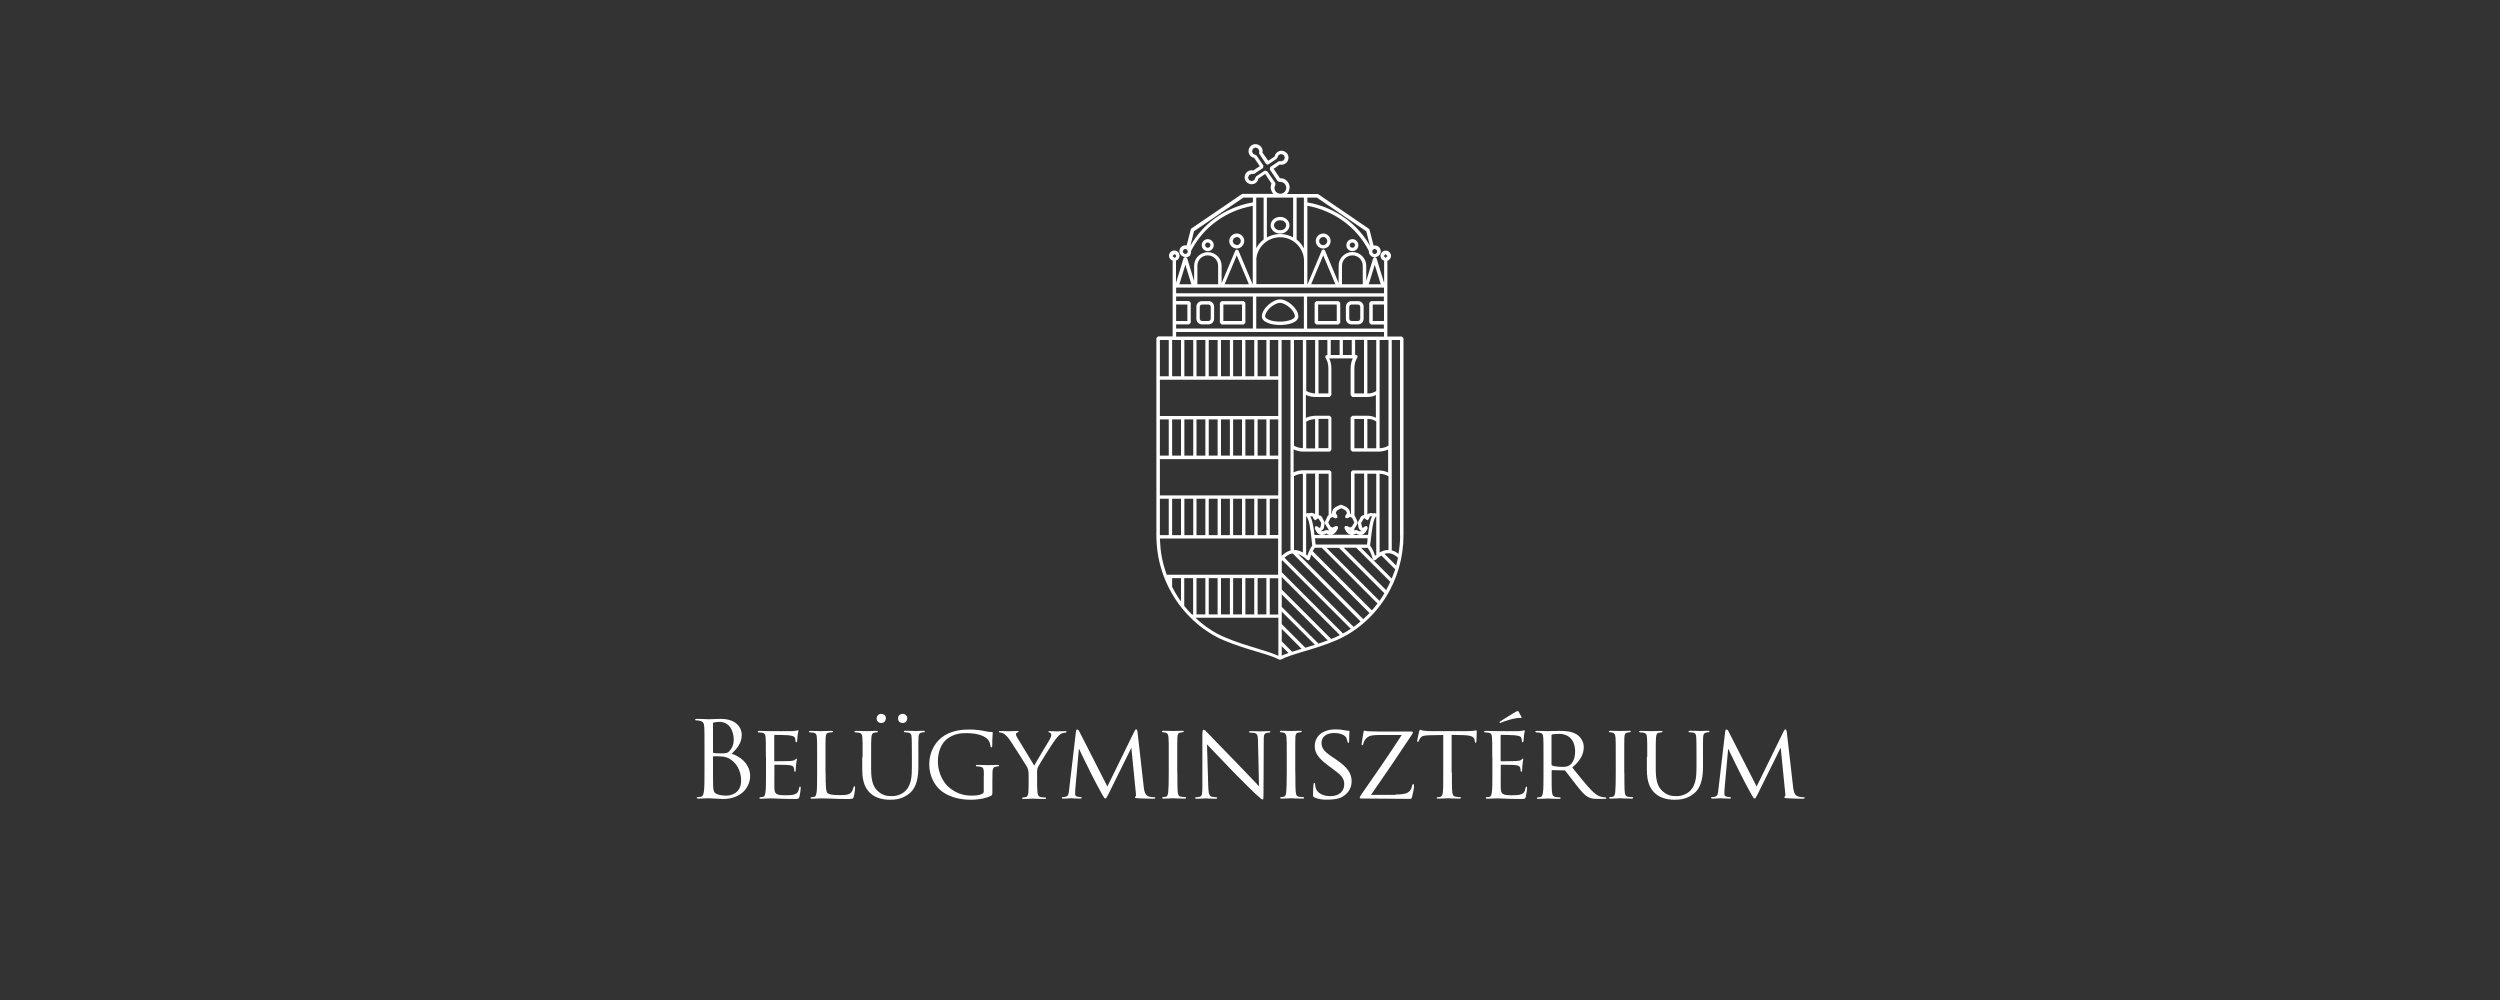 <?xml version="1.0" encoding="utf-8"?>
<!-- Generator: Adobe Illustrator 26.3.1, SVG Export Plug-In . SVG Version: 6.00 Build 0)  -->
<svg version="1.1" id="Réteg_1" xmlns="http://www.w3.org/2000/svg" xmlns:xlink="http://www.w3.org/1999/xlink" x="0px" y="0px"
	 viewBox="0 0 200 80" style="enable-background:new 0 0 200 80;" xml:space="preserve">
<rect x="0" y="0" width="200" height="80" fill="#333333" stroke="none"/>
<style type="text/css">
	.st0{fill:#FFFFFF;}
	.st1{fill-rule:evenodd;clip-rule:evenodd;fill:#FFFFFF;}
	.st2{fill:none;}
	.st3{clip-path:url(#SVGID_00000106117493787586982930000004915495331113843098_);fill:#FFFFFF;}
	.st4{opacity:0.5;fill:#FFFFFF;}
	.st5{opacity:0.7;}
</style>
<g>
	<g>
		<path class="st0" d="M56.36,59.96c0-1.32,0-1.55-0.02-1.82c-0.02-0.29-0.09-0.42-0.37-0.48c-0.07-0.02-0.21-0.03-0.29-0.03
			c-0.03,0-0.07-0.02-0.07-0.05c0-0.05,0.04-0.07,0.14-0.07c0.38,0,0.92,0.03,0.96,0.03c0.2,0,0.54-0.03,0.93-0.03
			c1.4,0,1.7,0.84,1.7,1.27c0,0.69-0.4,1.11-0.8,1.52c0.63,0.19,1.47,0.79,1.47,1.78c0,0.9-0.72,1.84-2.17,1.84
			c-0.09,0-0.37-0.02-0.61-0.03c-0.25-0.02-0.49-0.03-0.52-0.03c-0.02,0-0.16,0-0.34,0.01c-0.17,0-0.37,0.02-0.49,0.02
			c-0.09,0-0.14-0.02-0.14-0.07c0-0.03,0.02-0.05,0.07-0.05c0.08,0,0.18-0.02,0.26-0.03c0.17-0.03,0.21-0.22,0.25-0.46
			c0.04-0.35,0.04-1.02,0.04-1.83V59.96z M57.04,60.15c0,0.06,0.02,0.08,0.06,0.09c0.05,0.01,0.2,0.03,0.52,0.03
			c0.48,0,0.6-0.02,0.77-0.22c0.18-0.2,0.31-0.51,0.31-0.85c0-0.7-0.32-1.45-1.15-1.45c-0.09,0-0.27,0.01-0.41,0.04
			c-0.08,0.02-0.1,0.04-0.1,0.09V60.15z M57.04,61.04c0,0.65,0,1.7,0.01,1.82c0.03,0.41,0.03,0.53,0.29,0.66
			c0.23,0.11,0.6,0.13,0.75,0.13c0.46,0,1.2-0.24,1.2-1.2c0-0.51-0.17-1.24-0.83-1.69c-0.29-0.19-0.5-0.22-0.71-0.24
			c-0.11-0.02-0.54-0.02-0.66-0.02c-0.03,0-0.05,0.02-0.05,0.06V61.04z"/>
		<path class="st0" d="M61.27,60.55c0-1.11,0-1.32-0.02-1.54c-0.02-0.24-0.06-0.36-0.31-0.4c-0.06-0.01-0.19-0.02-0.26-0.02
			c-0.03,0-0.06-0.03-0.06-0.06c0-0.04,0.03-0.06,0.12-0.06c0.34,0,0.83,0.02,0.87,0.02c0.05,0,1.62,0.01,1.79,0
			c0.14-0.01,0.28-0.03,0.34-0.04c0.03-0.01,0.07-0.03,0.1-0.03c0.03,0,0.03,0.03,0.03,0.07c0,0.05-0.04,0.13-0.06,0.34
			c-0.01,0.07-0.03,0.39-0.04,0.47c-0.01,0.03-0.03,0.08-0.07,0.08c-0.04,0-0.06-0.03-0.06-0.09c0-0.05-0.01-0.17-0.04-0.25
			c-0.05-0.12-0.13-0.17-0.54-0.22c-0.13-0.02-1-0.03-1.08-0.03c-0.03,0-0.04,0.03-0.04,0.08v1.95c0,0.05,0,0.08,0.04,0.08
			c0.09,0,1.08,0,1.25-0.02c0.18-0.02,0.29-0.03,0.37-0.1c0.05-0.05,0.09-0.09,0.11-0.09c0.03,0,0.04,0.02,0.04,0.06
			c0,0.04-0.04,0.16-0.06,0.4c-0.02,0.14-0.03,0.41-0.03,0.46c0,0.06-0.02,0.13-0.07,0.13c-0.03,0-0.05-0.03-0.05-0.07
			c0-0.07,0-0.14-0.03-0.24c-0.03-0.1-0.09-0.19-0.38-0.22c-0.2-0.03-1-0.03-1.13-0.03c-0.04,0-0.05,0.03-0.05,0.05v0.6
			c0,0.24-0.01,1.08,0,1.22c0.02,0.48,0.15,0.57,0.89,0.57c0.2,0,0.55,0,0.75-0.08c0.2-0.08,0.3-0.21,0.34-0.5
			c0.02-0.08,0.03-0.11,0.08-0.11c0.04,0,0.05,0.06,0.05,0.11c0,0.05-0.06,0.54-0.1,0.69c-0.05,0.19-0.13,0.19-0.42,0.19
			c-0.56,0-1-0.02-1.3-0.03c-0.32-0.02-0.51-0.02-0.62-0.02c-0.02,0-0.16,0-0.32,0.01c-0.14,0.01-0.32,0.02-0.43,0.02
			c-0.08,0-0.12-0.02-0.12-0.06c0-0.03,0.02-0.06,0.06-0.06c0.07,0,0.16-0.03,0.23-0.03c0.14-0.03,0.16-0.17,0.2-0.38
			c0.04-0.3,0.04-0.86,0.04-1.55V60.55z"/>
		<path class="st0" d="M66.05,61.83c0,1.05,0.02,1.48,0.15,1.61c0.12,0.12,0.41,0.17,1,0.17c0.39,0,0.72-0.01,0.9-0.22
			c0.09-0.11,0.15-0.26,0.18-0.4c0.01-0.05,0.03-0.09,0.08-0.09c0.03,0,0.05,0.03,0.05,0.11c0,0.08-0.05,0.51-0.11,0.72
			c-0.05,0.17-0.08,0.19-0.48,0.19c-0.54,0-0.95-0.01-1.3-0.03c-0.34-0.01-0.6-0.02-0.82-0.02c-0.03,0-0.16,0-0.31,0.01
			c-0.15,0.01-0.32,0.02-0.43,0.02c-0.08,0-0.12-0.02-0.12-0.06c0-0.03,0.02-0.06,0.06-0.06c0.07,0,0.16-0.02,0.23-0.03
			c0.14-0.03,0.16-0.17,0.2-0.38c0.04-0.3,0.04-0.86,0.04-1.55v-1.27c0-1.11,0-1.32-0.02-1.54c-0.02-0.24-0.06-0.36-0.31-0.4
			c-0.06-0.01-0.19-0.02-0.26-0.02c-0.03,0-0.06-0.03-0.06-0.06c0-0.04,0.03-0.06,0.12-0.06c0.34,0,0.81,0.02,0.85,0.02
			c0.03,0,0.6-0.02,0.83-0.02c0.08,0,0.12,0.02,0.12,0.06c0,0.03-0.03,0.05-0.06,0.05c-0.05,0-0.16,0.01-0.25,0.02
			c-0.22,0.04-0.26,0.15-0.28,0.4c-0.01,0.23-0.01,0.43-0.01,1.54V61.83z"/>
		<path class="st0" d="M69.01,60.55c0-1.11,0-1.32-0.02-1.54c-0.02-0.23-0.06-0.36-0.31-0.4c-0.06-0.01-0.19-0.02-0.26-0.02
			c-0.03,0-0.06-0.03-0.06-0.06c0-0.04,0.03-0.06,0.12-0.06c0.34,0,0.79,0.02,0.86,0.02c0.07,0,0.54-0.02,0.76-0.02
			c0.09,0,0.13,0.02,0.13,0.06c0,0.03-0.03,0.06-0.07,0.06c-0.05,0-0.09,0-0.19,0.02c-0.2,0.03-0.24,0.16-0.26,0.4
			c-0.02,0.23-0.02,0.43-0.02,1.54v1c0,1.04,0.23,1.47,0.55,1.75c0.37,0.33,0.69,0.39,1.12,0.39c0.46,0,0.9-0.2,1.16-0.51
			c0.35-0.41,0.43-1,0.43-1.74v-0.9c0-1.11-0.01-1.32-0.02-1.54c-0.01-0.23-0.05-0.36-0.3-0.4c-0.06-0.01-0.19-0.02-0.26-0.02
			c-0.03,0-0.06-0.03-0.06-0.06c0-0.04,0.03-0.06,0.12-0.06c0.33,0,0.77,0.02,0.81,0.02c0.05,0,0.41-0.02,0.63-0.02
			c0.09,0,0.12,0.02,0.12,0.06c0,0.03-0.03,0.06-0.06,0.06c-0.05,0-0.09,0-0.19,0.02c-0.2,0.04-0.25,0.16-0.26,0.4
			c-0.02,0.23-0.01,0.43-0.01,1.54v0.77c0,0.78-0.1,1.65-0.7,2.15c-0.55,0.46-1.12,0.52-1.57,0.52c-0.25,0-1.03-0.02-1.56-0.51
			c-0.37-0.34-0.66-0.84-0.66-1.88V60.55z M70.13,57.47c0-0.15,0.1-0.36,0.37-0.36c0.2,0,0.37,0.13,0.37,0.34
			c0,0.22-0.14,0.39-0.37,0.39C70.23,57.84,70.13,57.64,70.13,57.47z M71.84,57.47c0-0.15,0.1-0.36,0.37-0.36
			c0.2,0,0.37,0.13,0.37,0.34c0,0.22-0.14,0.39-0.37,0.39C71.95,57.84,71.84,57.64,71.84,57.47z"/>
		<path class="st0" d="M78.71,62.06c0-0.58-0.02-0.67-0.32-0.73c-0.06-0.01-0.19-0.02-0.26-0.02c-0.03,0-0.06-0.03-0.06-0.06
			c0-0.05,0.03-0.06,0.12-0.06c0.34,0,0.84,0.02,0.89,0.02c0.03,0,0.5-0.02,0.73-0.02c0.09,0,0.12,0.01,0.12,0.06
			c0,0.03-0.03,0.06-0.06,0.06c-0.05,0-0.1,0-0.19,0.02c-0.2,0.03-0.26,0.14-0.28,0.4c-0.01,0.23-0.01,0.44-0.01,0.74v0.8
			c0,0.33-0.01,0.34-0.1,0.39c-0.48,0.24-1.16,0.32-1.59,0.32c-0.57,0-1.64-0.07-2.47-0.77c-0.46-0.38-0.89-1.15-0.89-2.04
			c0-1.15,0.59-1.96,1.25-2.35c0.67-0.4,1.42-0.46,1.99-0.46c0.48,0,1,0.08,1.15,0.12c0.15,0.03,0.42,0.08,0.6,0.08
			c0.08,0,0.09,0.03,0.09,0.07c0,0.1-0.04,0.3-0.04,1.01c0,0.12-0.03,0.15-0.09,0.15c-0.04,0-0.05-0.04-0.05-0.11
			c-0.01-0.09-0.05-0.3-0.17-0.47c-0.19-0.27-0.76-0.56-1.73-0.56c-0.45,0-1,0.03-1.57,0.46c-0.43,0.33-0.74,0.97-0.74,1.81
			c0,1.01,0.53,1.74,0.79,1.98c0.6,0.55,1.23,0.75,1.92,0.75c0.26,0,0.61-0.03,0.81-0.13c0.09-0.05,0.15-0.08,0.15-0.22V62.06z"/>
		<path class="st0" d="M82.29,62.03c0-0.39-0.05-0.53-0.16-0.73c-0.06-0.11-1.07-1.7-1.33-2.08c-0.18-0.27-0.36-0.43-0.49-0.52
			c-0.11-0.07-0.26-0.1-0.32-0.1c-0.04,0-0.08-0.03-0.08-0.07c0-0.03,0.03-0.05,0.09-0.05c0.14,0,0.71,0.02,0.74,0.02
			c0.05,0,0.36-0.02,0.65-0.02c0.09,0,0.1,0.02,0.1,0.05c0,0.03-0.05,0.05-0.12,0.08c-0.06,0.03-0.09,0.06-0.09,0.12
			c0,0.1,0.05,0.19,0.1,0.28l1.36,2.24c0.15-0.3,1.09-1.84,1.23-2.08c0.09-0.16,0.13-0.28,0.13-0.37c0-0.1-0.03-0.16-0.12-0.19
			c-0.07-0.02-0.11-0.05-0.11-0.08c0-0.03,0.04-0.04,0.12-0.04c0.2,0,0.46,0.02,0.52,0.02c0.05,0,0.59-0.02,0.73-0.02
			c0.05,0,0.09,0.02,0.09,0.04c0,0.03-0.03,0.08-0.09,0.08c-0.09,0-0.23,0.03-0.35,0.09c-0.14,0.08-0.21,0.16-0.37,0.35
			c-0.25,0.29-1.3,1.97-1.46,2.28c-0.13,0.25-0.09,0.48-0.09,0.72v0.62c0,0.12,0,0.42,0.03,0.72c0.02,0.21,0.07,0.35,0.29,0.38
			c0.1,0.02,0.27,0.03,0.34,0.03c0.04,0,0.06,0.03,0.06,0.06c0,0.03-0.04,0.06-0.12,0.06c-0.42,0-0.9-0.03-0.95-0.03
			c-0.03,0-0.51,0.03-0.73,0.03c-0.09,0-0.12-0.02-0.12-0.06c0-0.03,0.02-0.06,0.06-0.06c0.07,0,0.15-0.02,0.22-0.03
			c0.15-0.03,0.2-0.17,0.22-0.38c0.02-0.3,0.02-0.6,0.02-0.72V62.03z"/>
		<path class="st0" d="M91.5,62.97c0.03,0.25,0.08,0.64,0.38,0.74c0.21,0.07,0.41,0.07,0.49,0.07c0.03,0,0.06,0.02,0.06,0.05
			c0,0.04-0.07,0.07-0.15,0.07c-0.17,0-1-0.02-1.28-0.04c-0.18-0.02-0.21-0.04-0.21-0.08c0-0.03,0.02-0.05,0.05-0.06
			c0.04-0.01,0.05-0.12,0.03-0.25l-0.36-3.63H90.5l-1.81,3.66c-0.15,0.31-0.2,0.38-0.26,0.38c-0.07,0-0.11-0.07-0.26-0.33
			c-0.2-0.35-0.69-1.27-0.88-1.66c-0.22-0.46-0.83-1.66-0.95-1.96h-0.03l-0.29,3.24c-0.01,0.11-0.01,0.24-0.01,0.36
			c0,0.11,0.07,0.18,0.18,0.2c0.13,0.03,0.24,0.04,0.29,0.04c0.03,0,0.06,0.03,0.06,0.05c0,0.05-0.05,0.07-0.14,0.07
			c-0.28,0-0.64-0.03-0.7-0.03c-0.07,0-0.43,0.03-0.63,0.03c-0.08,0-0.13-0.02-0.13-0.07c0-0.03,0.03-0.05,0.08-0.05
			c0.06,0,0.11-0.01,0.22-0.03c0.25-0.04,0.26-0.3,0.29-0.57l0.55-4.68c0.01-0.08,0.04-0.13,0.09-0.13c0.05,0,0.11,0.03,0.15,0.11
			l2.27,4.45l2.18-4.45c0.03-0.07,0.07-0.12,0.12-0.12c0.05,0,0.09,0.06,0.11,0.19L91.5,62.97z"/>
		<path class="st0" d="M94.19,61.81c0,0.69,0,1.26,0.03,1.55c0.03,0.21,0.05,0.35,0.27,0.38c0.11,0.02,0.27,0.03,0.34,0.03
			c0.04,0,0.06,0.03,0.06,0.06c0,0.03-0.03,0.06-0.12,0.06c-0.42,0-0.9-0.03-0.94-0.03c-0.04,0-0.51,0.03-0.74,0.03
			c-0.08,0-0.12-0.02-0.12-0.06c0-0.03,0.02-0.06,0.06-0.06c0.07,0,0.16-0.02,0.23-0.03c0.14-0.03,0.17-0.17,0.2-0.38
			c0.03-0.3,0.04-0.86,0.04-1.55v-1.27c0-1.11,0-1.32-0.02-1.54c-0.02-0.24-0.08-0.35-0.24-0.39c-0.09-0.02-0.18-0.03-0.23-0.03
			c-0.03,0-0.06-0.03-0.06-0.06c0-0.04,0.03-0.06,0.12-0.06c0.25,0,0.72,0.02,0.76,0.02c0.03,0,0.52-0.02,0.75-0.02
			c0.09,0,0.12,0.02,0.12,0.06c0,0.03-0.03,0.06-0.06,0.06c-0.05,0-0.1,0-0.19,0.02c-0.2,0.04-0.25,0.14-0.26,0.4
			c-0.01,0.23-0.01,0.43-0.01,1.54V61.81z"/>
		<path class="st0" d="M96.66,62.92c0.02,0.59,0.09,0.77,0.29,0.82c0.14,0.03,0.31,0.04,0.37,0.04c0.03,0,0.06,0.03,0.06,0.06
			c0,0.04-0.05,0.06-0.14,0.06c-0.43,0-0.72-0.03-0.79-0.03c-0.07,0-0.38,0.03-0.72,0.03c-0.08,0-0.12-0.01-0.12-0.06
			c0-0.03,0.03-0.06,0.06-0.06c0.06,0,0.2-0.01,0.31-0.04c0.19-0.05,0.21-0.24,0.21-0.89v-4.11c0-0.29,0.04-0.36,0.1-0.36
			c0.09,0,0.21,0.14,0.29,0.22c0.12,0.12,1.21,1.27,2.37,2.45c0.74,0.76,1.54,1.61,1.77,1.85l-0.08-3.59
			c-0.01-0.46-0.05-0.62-0.28-0.67c-0.14-0.03-0.31-0.03-0.37-0.03c-0.05,0-0.06-0.04-0.06-0.07c0-0.04,0.06-0.05,0.14-0.05
			c0.34,0,0.7,0.02,0.78,0.02c0.09,0,0.33-0.02,0.64-0.02c0.08,0,0.14,0.01,0.14,0.05c0,0.03-0.03,0.07-0.09,0.07
			c-0.03,0-0.09,0-0.18,0.02c-0.25,0.05-0.26,0.19-0.26,0.62l-0.02,4.2c0,0.47-0.01,0.51-0.06,0.51c-0.08,0-0.15-0.06-0.57-0.44
			c-0.08-0.07-1.16-1.12-1.95-1.94c-0.87-0.9-1.71-1.78-1.94-2.03L96.66,62.92z"/>
		<path class="st0" d="M103.63,61.81c0,0.69,0,1.26,0.03,1.55c0.03,0.21,0.05,0.35,0.27,0.38c0.11,0.02,0.27,0.03,0.34,0.03
			c0.04,0,0.06,0.03,0.06,0.06c0,0.03-0.03,0.06-0.12,0.06c-0.42,0-0.9-0.03-0.94-0.03c-0.04,0-0.51,0.03-0.74,0.03
			c-0.08,0-0.12-0.02-0.12-0.06c0-0.03,0.02-0.06,0.06-0.06c0.07,0,0.16-0.02,0.23-0.03c0.14-0.03,0.17-0.17,0.2-0.38
			c0.03-0.3,0.04-0.86,0.04-1.55v-1.27c0-1.11,0-1.32-0.02-1.54c-0.02-0.24-0.08-0.35-0.24-0.39c-0.09-0.02-0.18-0.03-0.23-0.03
			c-0.03,0-0.06-0.03-0.06-0.06c0-0.04,0.03-0.06,0.12-0.06c0.25,0,0.72,0.02,0.76,0.02c0.03,0,0.52-0.02,0.75-0.02
			c0.09,0,0.12,0.02,0.12,0.06c0,0.03-0.03,0.06-0.06,0.06c-0.05,0-0.1,0-0.19,0.02c-0.2,0.04-0.25,0.14-0.26,0.4
			c-0.01,0.23-0.01,0.43-0.01,1.54V61.81z"/>
		<path class="st0" d="M105.15,63.79c-0.1-0.05-0.11-0.08-0.11-0.27c0-0.35,0.03-0.64,0.04-0.76c0-0.08,0.02-0.12,0.06-0.12
			c0.04,0,0.07,0.03,0.07,0.08c0,0.06,0,0.16,0.03,0.26c0.12,0.52,0.68,0.71,1.18,0.71c0.74,0,1.12-0.41,1.12-0.95
			c0-0.51-0.28-0.76-0.95-1.25l-0.34-0.25c-0.81-0.6-1.07-1.04-1.07-1.54c0-0.84,0.67-1.35,1.66-1.35c0.3,0,0.6,0.04,0.78,0.08
			c0.14,0.03,0.2,0.03,0.26,0.03c0.06,0,0.08,0.01,0.08,0.05c0,0.03-0.03,0.27-0.03,0.76c0,0.11-0.01,0.16-0.06,0.16
			c-0.05,0-0.06-0.03-0.07-0.09c-0.01-0.08-0.07-0.28-0.11-0.35c-0.05-0.08-0.3-0.35-0.97-0.35c-0.54,0-1,0.27-1,0.78
			c0,0.46,0.23,0.72,0.97,1.21l0.21,0.14c0.91,0.62,1.23,1.11,1.23,1.73c0,0.42-0.16,0.88-0.7,1.22c-0.32,0.2-0.78,0.25-1.19,0.25
			C105.89,63.99,105.46,63.94,105.15,63.79z"/>
		<path class="st0" d="M111.65,63.56c0.79,0,1-0.13,1.17-0.33c0.08-0.09,0.13-0.29,0.15-0.39c0.02-0.07,0.04-0.11,0.09-0.11
			c0.04,0,0.06,0.03,0.06,0.16c0,0.23-0.1,0.65-0.15,0.83c-0.04,0.18-0.05,0.19-0.22,0.19c-1.25,0-2.52-0.03-3.83-0.03
			c-0.09,0-0.14-0.01-0.14-0.06c0-0.03,0.01-0.08,0.1-0.22c1.12-1.61,2.23-3.21,3.26-4.8h-1.58c-0.38,0-0.83-0.01-1.06,0.12
			c-0.26,0.13-0.4,0.4-0.43,0.57c-0.02,0.11-0.06,0.13-0.1,0.13c-0.03,0-0.04-0.03-0.04-0.09c0-0.08,0.11-0.73,0.15-0.95
			c0.01-0.1,0.03-0.13,0.07-0.13c0.07,0,0.12,0.04,0.32,0.05c0.72,0.03,1.07,0.02,1.31,0.02h2.1c0.11,0,0.15,0.02,0.15,0.06
			c0,0.03-0.01,0.08-0.04,0.13c-1.09,1.65-2.18,3.26-3.31,4.88H111.65z"/>
		<path class="st0" d="M116.15,61.81c0,0.69,0,1.26,0.03,1.55c0.03,0.21,0.06,0.35,0.29,0.38c0.1,0.02,0.27,0.03,0.34,0.03
			c0.05,0,0.06,0.03,0.06,0.06c0,0.03-0.03,0.06-0.12,0.06c-0.41,0-0.89-0.03-0.93-0.03c-0.03,0-0.55,0.03-0.77,0.03
			c-0.09,0-0.12-0.02-0.12-0.06c0-0.03,0.02-0.05,0.06-0.05c0.07,0,0.15-0.02,0.22-0.03c0.15-0.03,0.2-0.18,0.22-0.39
			c0.03-0.3,0.03-0.86,0.03-1.55V58.8l-1.08,0.02c-0.47,0.01-0.65,0.06-0.76,0.23c-0.09,0.13-0.09,0.18-0.12,0.23
			c-0.02,0.06-0.04,0.07-0.08,0.07c-0.02,0-0.05-0.02-0.05-0.06c0-0.08,0.15-0.72,0.16-0.78c0.02-0.04,0.05-0.13,0.08-0.13
			c0.05,0,0.13,0.06,0.33,0.08c0.21,0.03,0.5,0.03,0.59,0.03h2.83c0.25,0,0.42-0.02,0.54-0.03c0.11-0.02,0.18-0.03,0.21-0.03
			c0.03,0,0.03,0.04,0.03,0.08c0,0.22-0.03,0.73-0.03,0.82c0,0.06-0.03,0.09-0.07,0.09c-0.03,0-0.05-0.03-0.06-0.13l-0.01-0.08
			c-0.03-0.22-0.19-0.38-0.9-0.4l-0.94-0.02V61.81z"/>
		<path class="st0" d="M119.38,60.55c0-1.11,0-1.32-0.02-1.54c-0.02-0.24-0.06-0.36-0.31-0.4c-0.06-0.01-0.19-0.02-0.26-0.02
			c-0.03,0-0.06-0.03-0.06-0.06c0-0.04,0.03-0.06,0.12-0.06c0.34,0,0.83,0.02,0.87,0.02c0.05,0,1.62,0.01,1.79,0
			c0.14-0.01,0.28-0.03,0.34-0.04c0.03-0.01,0.07-0.03,0.1-0.03c0.03,0,0.03,0.03,0.03,0.07c0,0.05-0.04,0.13-0.06,0.34
			c-0.01,0.07-0.03,0.39-0.04,0.47c-0.01,0.03-0.03,0.08-0.07,0.08c-0.04,0-0.06-0.03-0.06-0.09c0-0.05-0.01-0.17-0.04-0.25
			c-0.05-0.12-0.13-0.17-0.54-0.22c-0.13-0.02-1-0.03-1.08-0.03c-0.03,0-0.04,0.03-0.04,0.08v1.95c0,0.05,0,0.08,0.04,0.08
			c0.09,0,1.08,0,1.25-0.02c0.18-0.02,0.29-0.03,0.37-0.1c0.05-0.05,0.09-0.09,0.11-0.09c0.03,0,0.04,0.02,0.04,0.06
			c0,0.04-0.04,0.16-0.06,0.4c-0.02,0.14-0.03,0.41-0.03,0.46c0,0.06-0.02,0.13-0.07,0.13c-0.03,0-0.05-0.03-0.05-0.07
			c0-0.07,0-0.14-0.03-0.24c-0.03-0.1-0.09-0.19-0.38-0.22c-0.2-0.03-1-0.03-1.13-0.03c-0.04,0-0.05,0.03-0.05,0.05v0.6
			c0,0.24-0.01,1.08,0,1.22c0.02,0.48,0.15,0.57,0.89,0.57c0.2,0,0.55,0,0.75-0.08c0.2-0.08,0.3-0.21,0.34-0.5
			c0.02-0.08,0.03-0.11,0.08-0.11c0.04,0,0.05,0.06,0.05,0.11c0,0.05-0.06,0.54-0.1,0.69c-0.05,0.19-0.13,0.19-0.42,0.19
			c-0.56,0-1-0.02-1.3-0.03c-0.32-0.02-0.51-0.02-0.62-0.02c-0.02,0-0.16,0-0.32,0.01c-0.14,0.01-0.31,0.02-0.43,0.02
			c-0.08,0-0.12-0.02-0.12-0.06c0-0.03,0.02-0.06,0.06-0.06c0.07,0,0.16-0.03,0.23-0.03c0.14-0.03,0.16-0.17,0.2-0.38
			c0.04-0.3,0.04-0.86,0.04-1.55V60.55z M121.71,57.34c0.04,0.08,0,0.1-0.03,0.1c-0.03,0-0.11-0.02-0.26,0
			c-0.42,0.04-1.01,0.24-1.29,0.35c-0.06,0.03-0.11,0.04-0.13,0.04s-0.04-0.02-0.04-0.05c0-0.03,0.02-0.04,0.06-0.07
			c0.31-0.21,1.1-0.68,1.16-0.72c0.14-0.08,0.2-0.11,0.24-0.11c0.03,0,0.04,0.02,0.09,0.08C121.55,57.05,121.61,57.17,121.71,57.34z
			"/>
		<path class="st0" d="M123.48,60.55c0-1.11,0-1.32-0.02-1.54c-0.02-0.24-0.06-0.36-0.31-0.4c-0.06-0.01-0.19-0.02-0.26-0.02
			c-0.03,0-0.06-0.03-0.06-0.06c0-0.04,0.03-0.06,0.12-0.06c0.34,0,0.84,0.02,0.89,0.02c0.08,0,0.71-0.02,0.94-0.02
			c0.48,0,1,0.04,1.4,0.31c0.19,0.13,0.52,0.48,0.52,0.98c0,0.53-0.22,1.05-0.92,1.64c0.61,0.76,1.13,1.41,1.57,1.86
			c0.4,0.4,0.65,0.47,0.83,0.5c0.14,0.03,0.22,0.03,0.26,0.03c0.04,0,0.07,0.03,0.07,0.06c0,0.04-0.04,0.06-0.18,0.06h-0.47
			c-0.43,0-0.61-0.04-0.8-0.14c-0.32-0.17-0.6-0.51-1.02-1.05c-0.31-0.39-0.65-0.85-0.81-1.05c-0.03-0.03-0.05-0.04-0.1-0.04
			l-0.95-0.02c-0.03,0-0.05,0.02-0.05,0.06v0.17c0,0.69,0,1.25,0.03,1.54c0.03,0.21,0.07,0.35,0.3,0.38
			c0.1,0.02,0.26,0.03,0.33,0.03c0.05,0,0.06,0.03,0.06,0.06c0,0.03-0.03,0.06-0.12,0.06c-0.41,0-0.89-0.03-0.92-0.03
			c-0.01,0-0.51,0.03-0.74,0.03c-0.08,0-0.12-0.02-0.12-0.06c0-0.03,0.02-0.06,0.06-0.06c0.07,0,0.16-0.02,0.23-0.03
			c0.14-0.03,0.16-0.17,0.2-0.38c0.04-0.3,0.04-0.86,0.04-1.55V60.55z M124.12,61.15c0,0.04,0.02,0.07,0.05,0.09
			c0.11,0.06,0.49,0.11,0.83,0.11c0.18,0,0.38-0.01,0.56-0.13c0.26-0.17,0.45-0.55,0.45-1.1c0-0.89-0.49-1.41-1.29-1.41
			c-0.22,0-0.46,0.03-0.54,0.04c-0.03,0.02-0.06,0.04-0.06,0.08V61.15z"/>
		<path class="st0" d="M129.95,61.81c0,0.69,0,1.26,0.03,1.55c0.03,0.21,0.05,0.35,0.27,0.38c0.11,0.02,0.27,0.03,0.34,0.03
			c0.04,0,0.06,0.03,0.06,0.06c0,0.03-0.03,0.06-0.12,0.06c-0.42,0-0.9-0.03-0.94-0.03c-0.04,0-0.51,0.03-0.74,0.03
			c-0.08,0-0.12-0.02-0.12-0.06c0-0.03,0.02-0.06,0.06-0.06c0.07,0,0.16-0.02,0.23-0.03c0.14-0.03,0.17-0.17,0.2-0.38
			c0.03-0.3,0.04-0.86,0.04-1.55v-1.27c0-1.11,0-1.32-0.02-1.54c-0.02-0.24-0.08-0.35-0.24-0.39c-0.09-0.02-0.18-0.03-0.23-0.03
			c-0.03,0-0.06-0.03-0.06-0.06c0-0.04,0.03-0.06,0.12-0.06c0.25,0,0.72,0.02,0.76,0.02c0.03,0,0.52-0.02,0.75-0.02
			c0.09,0,0.12,0.02,0.12,0.06c0,0.03-0.03,0.06-0.06,0.06c-0.05,0-0.1,0-0.19,0.02c-0.2,0.04-0.25,0.14-0.26,0.4
			c-0.01,0.23-0.01,0.43-0.01,1.54V61.81z"/>
		<path class="st0" d="M131.78,60.55c0-1.11,0-1.32-0.02-1.54c-0.02-0.23-0.06-0.36-0.31-0.4c-0.06-0.01-0.19-0.02-0.26-0.02
			c-0.03,0-0.06-0.03-0.06-0.06c0-0.04,0.03-0.06,0.12-0.06c0.34,0,0.79,0.02,0.86,0.02c0.07,0,0.54-0.02,0.76-0.02
			c0.09,0,0.13,0.02,0.13,0.06c0,0.03-0.03,0.06-0.07,0.06c-0.05,0-0.09,0-0.19,0.02c-0.2,0.03-0.24,0.16-0.26,0.4
			c-0.02,0.23-0.02,0.43-0.02,1.54v1c0,1.04,0.23,1.47,0.55,1.75c0.37,0.33,0.69,0.39,1.12,0.39c0.46,0,0.9-0.2,1.16-0.51
			c0.35-0.41,0.43-1,0.43-1.74v-0.9c0-1.11-0.01-1.32-0.02-1.54c-0.01-0.23-0.05-0.36-0.3-0.4c-0.06-0.01-0.19-0.02-0.26-0.02
			c-0.03,0-0.06-0.03-0.06-0.06c0-0.04,0.03-0.06,0.12-0.06c0.33,0,0.77,0.02,0.81,0.02c0.05,0,0.41-0.02,0.63-0.02
			c0.09,0,0.12,0.02,0.12,0.06c0,0.03-0.03,0.06-0.06,0.06c-0.05,0-0.09,0-0.19,0.02c-0.2,0.04-0.25,0.16-0.26,0.4
			c-0.02,0.23-0.01,0.43-0.01,1.54v0.77c0,0.78-0.1,1.65-0.7,2.15c-0.54,0.46-1.12,0.52-1.57,0.52c-0.25,0-1.03-0.02-1.56-0.51
			c-0.37-0.34-0.66-0.84-0.66-1.88V60.55z"/>
		<path class="st0" d="M143.45,62.97c0.03,0.25,0.08,0.64,0.38,0.74c0.21,0.07,0.41,0.07,0.49,0.07c0.03,0,0.06,0.02,0.06,0.05
			c0,0.04-0.07,0.07-0.15,0.07c-0.17,0-1-0.02-1.28-0.04c-0.18-0.02-0.21-0.04-0.21-0.08c0-0.03,0.02-0.05,0.05-0.06
			c0.04-0.01,0.05-0.12,0.03-0.25l-0.36-3.63h-0.02l-1.81,3.66c-0.15,0.31-0.2,0.38-0.26,0.38c-0.07,0-0.11-0.07-0.26-0.33
			c-0.2-0.35-0.69-1.27-0.88-1.66c-0.22-0.46-0.83-1.66-0.95-1.96h-0.03l-0.29,3.24c-0.01,0.11-0.01,0.24-0.01,0.36
			c0,0.11,0.07,0.18,0.18,0.2c0.13,0.03,0.24,0.04,0.29,0.04c0.03,0,0.06,0.03,0.06,0.05c0,0.05-0.05,0.07-0.14,0.07
			c-0.28,0-0.64-0.03-0.7-0.03c-0.07,0-0.43,0.03-0.63,0.03c-0.08,0-0.13-0.02-0.13-0.07c0-0.03,0.03-0.05,0.08-0.05
			c0.06,0,0.11-0.01,0.22-0.03c0.25-0.04,0.26-0.3,0.29-0.57l0.55-4.68c0.01-0.08,0.04-0.13,0.09-0.13c0.05,0,0.11,0.03,0.15,0.11
			l2.27,4.45l2.18-4.45c0.03-0.07,0.07-0.12,0.12-0.12c0.05,0,0.09,0.06,0.11,0.19L143.45,62.97z"/>
	</g>
	<path class="st0" d="M112.15,26.92h-1.16v-5.98c0-0.03,0-0.05-0.01-0.07c0.17-0.05,0.3-0.21,0.3-0.4c0-0.23-0.19-0.42-0.42-0.42
		c-0.23,0-0.42,0.19-0.42,0.42c0,0.19,0.13,0.34,0.3,0.39c-0.01,0.02-0.01,0.04-0.01,0.07v1.71l-0.61-1.99l-0.12-0.08
		c0.25-0.01,0.46-0.21,0.46-0.47c0-0.16-0.08-0.31-0.21-0.39c-0.11-0.07-0.24-0.09-0.36-0.06l-0.33-1.28l-0.05-0.07l-4.03-2.75
		l-0.08-0.03h-2.46l0.02-0.01c0.14-0.14,0.21-0.33,0.21-0.53c0-0.2-0.09-0.38-0.23-0.52c-0.14-0.14-0.33-0.21-0.53-0.2h-0.01
		l-0.51-0.76l0.5-0.34l0.03,0.01l0.1,0.01c0.15,0,0.29-0.07,0.4-0.17c0.1-0.11,0.16-0.25,0.16-0.4c0-0.15-0.06-0.29-0.17-0.39
		c-0.11-0.1-0.25-0.16-0.4-0.16c-0.14,0-0.28,0.06-0.38,0.16c-0.08,0.08-0.14,0.19-0.16,0.3l-0.51,0.34L101,12.21l0-0.03l0.01-0.1
		c0-0.15-0.07-0.29-0.18-0.39c-0.11-0.1-0.25-0.16-0.4-0.16c-0.15,0-0.29,0.06-0.39,0.17c-0.1,0.11-0.16,0.25-0.16,0.4
		c0,0.14,0.06,0.28,0.16,0.38c0.08,0.08,0.19,0.13,0.3,0.16l0.44,0.65l-0.52,0.35l-0.03-0.01l-0.1-0.01c-0.15,0-0.29,0.06-0.4,0.17
		c-0.1,0.11-0.16,0.25-0.16,0.4c0,0.15,0.06,0.29,0.17,0.39c0.11,0.1,0.25,0.16,0.4,0.16c0.14,0,0.28-0.06,0.38-0.16
		c0.08-0.08,0.13-0.19,0.16-0.3l0.53-0.36l0.51,0.76l-0.04,0.11l-0.03,0.21c0.01,0.19,0.09,0.37,0.22,0.51h-2.46l-0.08,0.03
		l-4.02,2.74l-0.05,0.08l-0.33,1.28c-0.12-0.03-0.25-0.01-0.36,0.06c-0.14,0.09-0.22,0.23-0.22,0.39c0,0.25,0.21,0.46,0.46,0.47
		l-0.12,0.08l-0.61,1.99v-1.71c0-0.03,0-0.05-0.01-0.07c0.06-0.02,0.12-0.05,0.17-0.1c0.08-0.08,0.12-0.18,0.12-0.3
		c0-0.11-0.04-0.21-0.12-0.29c-0.08-0.08-0.18-0.12-0.3-0.12c-0.23,0-0.42,0.19-0.42,0.42c0,0.19,0.13,0.34,0.3,0.4
		c-0.01,0.02-0.01,0.04-0.01,0.07v5.98h-1.16l-0.14,0.13v15.88l0.01,0.03l-0.01-0.02c0.01,0.55,0.06,1.1,0.16,1.64
		c0.1,0.53,0.25,1.05,0.44,1.56l0.01,0.02c0.23,0.61,0.52,1.17,0.87,1.72c0.35,0.55,0.75,1.04,1.21,1.5
		c0.39,0.4,0.83,0.76,1.28,1.07c0.45,0.31,0.93,0.58,1.41,0.78c0.94,0.4,1.89,0.68,2.65,0.91l0.04,0.01
		c0.73,0.22,1.36,0.41,1.76,0.63l0.13,0c0.39-0.22,1.02-0.41,1.75-0.63l0.04-0.01c0.8-0.24,1.72-0.51,2.65-0.91
		c1.56-0.67,2.95-1.87,3.92-3.39c0.95-1.49,1.45-3.22,1.45-5.02V27.06L112.15,26.92z M110.7,20.48l0.15-0.14l0.15,0.14l-0.15,0.15
		L110.7,20.48z M111.08,27.2v8.45c-0.24,0.15-0.5,0.2-0.71,0.21v-2.19l0-0.02v-2.3l0-0.02V27.2H111.08z M104.93,43.22
		c0.01,0.15,0.03,0.3,0.05,0.42c-0.16,0.23-0.29,0.5-0.39,0.81l-0.1-0.08v-3.07C104.75,41.47,104.87,42.61,104.93,43.22 M104.5,41.1
		v-3.21h0.71v3.28l-0.05-0.08l-0.25-0.07l-0.06,0.02l-0.12,0.02l-0.14-0.02L104.5,41.1z M104.83,41.32l0.1-0.02l0.01,0l0.05,0.01
		l0.07,0.11l0.03,0.09l0.11,0.11l0.14-0.07l0.01-0.02l0.01-0.01l0.04-0.04l-0.03,0.01l0.03-0.01h0.01l0.01,0l0.06,0.01l0.01,0.01
		l0.08,0.13l0.13,0.21l-0.02,0.11l0,0.03l-0.06,0.23l-0.09,0.02l-0.12-0.11l-0.17-0.03l-0.06,0.16c0.04,0.11,0.08,0.2,0.13,0.28
		c0.08,0.12,0.17,0.2,0.28,0.24c0.06,0.02,0.11,0.03,0.17,0.03h-0.6C105.1,42.26,105.01,41.66,104.83,41.32 M105.3,41.31
		L105.3,41.31l0.01,0.01L105.3,41.31z M105.4,41.47l0.05-0.02l-0.02,0.01L105.4,41.47z M106.83,41.46l0.16-0.03l-0.01-0.18
		l-0.12-0.2l0.08-0.19l0.23-0.14l0.01,0l0.13-0.06l0.13,0.06l0.24,0.14l0.08,0.19l-0.13,0.2l-0.01,0.18l0.18,0.03l-0.05,0.01h0.03
		l0.02-0.02l0.22-0.1l0.16,0.09l0.05,0.11l0,0.01l0.11,0.23l-0.08,0.15l0,0.01l-0.01,0.01l-0.09,0.16l-0.15,0.08l-0.25-0.12h-0.16
		l-0.05,0.16c0.11,0.26,0.23,0.43,0.4,0.5c0.04,0.02,0.09,0.03,0.13,0.04h-1.56c0.04-0.01,0.09-0.02,0.13-0.04
		c0.16-0.08,0.29-0.24,0.4-0.5L107,42.09l-0.16,0l-0.25,0.12l-0.15-0.08l-0.1-0.17l-0.08-0.16l0.11-0.22l0.01-0.02l0.04-0.1
		l0.16-0.1l0.23,0.1l0,0l0.02,0.01h0.03L106.83,41.46z M108.59,41.7l-0.1-0.21l-0.1-0.21l-0.03-0.04v-3.35h0.77v3.32L109,41.23
		l-0.04,0.03c-0.11,0.07-0.15,0.17-0.18,0.26l-0.11,0.17l-0.05,0.14l0.03,0.17c0.02,0.15,0.04,0.32,0.16,0.41
		c0.04,0.03,0.09,0.05,0.13,0.06l-0.04,0.03l-0.19-0.01l-0.16-0.08l-0.15,0l-0.06,0.03v-0.12l0,0l0.15-0.24l0.11-0.21L108.59,41.7z
		 M108.48,42.69l0.14,0.07c0.07,0.02,0.13,0.03,0.19,0.04h-0.59C108.31,42.78,108.39,42.74,108.48,42.69 M108.08,42.46v0.04l-0.02,0
		l-0.03-0.03L108.08,42.46z M106.54,42.5v-0.03l0.03,0L106.54,42.5z M106.37,42.79h-0.59c0.06,0,0.12-0.01,0.19-0.04l0.14-0.07
		C106.2,42.74,106.29,42.78,106.37,42.79 M106.27,41.22l-0.06,0.06l-0.09,0.2l-0.11,0.22l-0.02,0.17l0.11,0.2l0.15,0.24l0.03,0.03
		v0.11l-0.08-0.04h-0.16l-0.15,0.08l-0.19,0.01l-0.04-0.03c0.04-0.01,0.09-0.03,0.13-0.06c0.12-0.09,0.14-0.25,0.16-0.4l0.03-0.18
		l-0.05-0.14l-0.1-0.17c-0.03-0.09-0.07-0.18-0.18-0.26l-0.03-0.02l0,0l0,0l-0.12-0.02v-3.32h0.79V41.22z M105.38,42.28
		L105.38,42.28L105.38,42.28L105.38,42.28z M109.41,43.06l-0.01,0.09l0,0.04l0,0.02c-0.02,0.14-0.03,0.25-0.04,0.35h-4.11
		c-0.01-0.09-0.03-0.21-0.04-0.37l-0.01-0.09l0-0.04H109.41z M108.83,42.79c0.06,0,0.12-0.01,0.17-0.03
		c0.11-0.04,0.2-0.12,0.28-0.24c0.05-0.07,0.1-0.17,0.14-0.28l-0.07-0.16l-0.17,0.03l-0.12,0.11l-0.09-0.02l-0.05-0.23l-0.03-0.14
		l0.13-0.21l0.08-0.13l0.01-0.01l0.06-0.01h0.01h0l0.01,0h0.01l0.03,0.01l-0.03-0.01l0.05,0.05l0.01,0.03l0.14,0.07l0.11-0.11
		l0.03-0.09l0.07-0.11l0.04-0.01l0.02,0l0.09,0.02c-0.17,0.34-0.26,0.94-0.32,1.47H108.83z M109.29,41.31L109.29,41.31L109.29,41.31
		L109.29,41.31z M109.66,43.22c0.07-0.61,0.18-1.75,0.44-1.91v3.07l-0.1,0.08c-0.09-0.31-0.22-0.59-0.39-0.81
		C109.63,43.53,109.64,43.4,109.66,43.22 M110.01,41.05l-0.14,0.02l-0.12-0.02l-0.05-0.02l-0.26,0.07l-0.05,0.08v-3.28h0.71v3.21
		L110.01,41.05z M108.22,37.62l-0.14,0.13v3.35l-0.06-0.01l-0.02,0v-0.01c0.02-0.15-0.04-0.28-0.15-0.4
		c-0.09-0.1-0.22-0.16-0.33-0.21l-0.01,0l-0.16-0.08l-0.14,0l-0.16,0.08l-0.01,0c-0.11,0.05-0.23,0.1-0.33,0.21
		c-0.11,0.12-0.16,0.26-0.15,0.4l0,0.01l-0.02,0l-0.03,0v-3.34l-0.13-0.13h-2.12c-0.29,0-0.54,0.06-0.77,0.17v-1.84
		c0.23,0.11,0.48,0.18,0.77,0.18h2.12l0.13-0.13v-2.61l-0.13-0.13h-1.11c-0.3,0-0.57,0.06-0.8,0.17v-1.84
		c0.23,0.11,0.51,0.17,0.8,0.17h1.11l0.13-0.14v-2.15c0-0.29-0.06-0.57-0.17-0.8h1.88c-0.11,0.23-0.17,0.5-0.17,0.8v2.15l0.14,0.14
		h1.18c0.27,0,0.49-0.05,0.7-0.16v1.82c-0.21-0.11-0.43-0.16-0.7-0.16h-1.18l-0.14,0.13v2.61l0.14,0.13h2.06
		c0.3,0,0.57-0.06,0.8-0.17v1.84c-0.23-0.11-0.5-0.17-0.8-0.17H108.22z M104.23,37.9v6.3c-0.24-0.14-0.48-0.2-0.71-0.2v-5.9
		C103.71,37.97,103.95,37.91,104.23,37.9 M103.52,35.65V27.2h0.71v8.65C103.95,35.84,103.71,35.77,103.52,35.65 M104.5,35.86v-2.13
		c0.24-0.15,0.5-0.19,0.71-0.2v2.34H104.5z M105.48,33.51h0.79v2.34h-0.79V33.51z M104.5,31.27V27.2h0.71v4.28
		C104.94,31.46,104.69,31.39,104.5,31.27 M106.03,28.6c0.15,0.22,0.24,0.52,0.24,0.86v2.01h-0.79V27.2h0.71v1.2h-0.04l-0.12,0.07
		L106.03,28.6z M106.46,27.2h0.71v1.2h-0.71V27.2z M107.43,27.2h0.71v1.2h-0.71V27.2z M108.48,28.39h-0.07v-1.2h0.71v4.28h-0.77
		v-2.01c0-0.33,0.09-0.64,0.24-0.86l0.01-0.14L108.48,28.39z M109.39,31.48V27.2h0.71v4.08C109.88,31.42,109.68,31.48,109.39,31.48
		L109.39,31.48z M110.1,33.72v2.14h-0.71v-2.34h0.01C109.68,33.51,109.88,33.57,110.1,33.72 M109.12,35.86h-0.77v-2.34h0.77V35.86z
		 M110.37,37.9c0.21,0.01,0.47,0.06,0.71,0.2V44l-0.09,0c-0.2,0.01-0.41,0.08-0.62,0.2V37.9z M109.68,24.09l-0.14,0.14v1.59
		l0.14,0.14h1.03v0.33h-6.14v-2.56h6.14v0.36H109.68z M110.72,25.68h-0.9v-1.32h0.9V25.68z M110.46,22.74h-0.96l0.48-1.56
		L110.46,22.74z M109.97,19.92c0.11,0,0.2,0.09,0.2,0.2c0,0.11-0.09,0.2-0.2,0.2c-0.11,0-0.19-0.09-0.19-0.2
		C109.78,20.01,109.87,19.92,109.97,19.92 M104.58,15.81h0.77l3.95,2.69l0.3,1.17c-0.49-0.86-1.17-1.63-1.99-2.22
		c-0.89-0.64-1.93-1.07-3.02-1.26V15.81z M107.44,17.67c0.88,0.63,1.59,1.46,2.07,2.41l0,0.04c0,0.25,0.21,0.46,0.46,0.47
		l-0.12,0.08l-0.55,1.81v-1.22c0-0.29-0.12-0.57-0.33-0.78c-0.21-0.21-0.48-0.32-0.78-0.32c-0.61,0-1.1,0.5-1.1,1.1v1.38l-1.1-2.62
		l-0.12-0.08l-0.12,0.08l-1.14,2.71h-0.02l0-6.27C105.61,16.65,106.6,17.06,107.44,17.67 M109.02,21.26v1.48h-1.66v-1.48
		c0-0.46,0.37-0.83,0.83-0.83c0.22,0,0.43,0.09,0.59,0.24C108.93,20.83,109.02,21.04,109.02,21.26 M106.83,22.74h-1.94l0.97-2.31
		L106.83,22.74z M103.72,15.81h0.59v4.05c-0.1-0.18-0.22-0.36-0.36-0.51l-0.22-0.19V15.81z M102.34,14.27L102.34,14.27L102.34,14.27
		L102.34,14.27z M101.37,13.69l-0.19-0.04l-0.69,0.46l-0.06,0.11l-0.09,0.19l-0.2,0.08l-0.21-0.08l-0.09-0.2L99.93,14l0.2-0.09
		l0.05,0l0.05,0.01l0.12-0.02l0.69-0.46l0.04-0.18l-0.55-0.81l-0.1-0.06l-0.19-0.09l-0.08-0.2l0.08-0.21l0.2-0.09l0.21,0.08
		l0.09,0.2l0,0.05l-0.01,0.05l0.01,0.12l0.54,0.81l0.09,0.06l0.1-0.02l0.67-0.45l0.06-0.11l0.09-0.19l0.2-0.08l0.21,0.08l0.09,0.2
		l-0.08,0.21l-0.2,0.09l-0.05,0l-0.05-0.01l-0.12,0.02l-0.67,0.45l-0.04,0.19l0.63,0.94l0.14,0.06l0.03,0l0.03,0
		c0.13,0,0.25,0.04,0.34,0.13c0.09,0.09,0.14,0.2,0.15,0.33c0,0.12-0.04,0.24-0.13,0.34c-0.09,0.09-0.21,0.14-0.33,0.15
		c-0.12,0-0.24-0.05-0.34-0.13c-0.09-0.09-0.14-0.2-0.14-0.33l0.02-0.13l0.05-0.12l0-0.15L101.37,13.69z M101.36,15.81h2.09v3.18
		c-0.32-0.18-0.68-0.27-1.05-0.27c-0.37,0-0.72,0.1-1.05,0.27V15.81z M100.5,15.81h0.59v3.35l-0.22,0.19
		c-0.15,0.15-0.26,0.32-0.37,0.5V15.81z M100.5,20.8c0.02-0.47,0.22-0.92,0.56-1.26c0.36-0.36,0.84-0.56,1.35-0.56
		s0.98,0.2,1.35,0.56c0.34,0.34,0.54,0.79,0.56,1.26v1.93h-3.81V20.8z M95.52,18.5l3.95-2.69h0.76v0.38
		c-1.09,0.19-2.13,0.62-3.02,1.26c-0.81,0.59-1.49,1.35-1.98,2.21L95.52,18.5z M95.28,20.09c0.48-0.95,1.19-1.79,2.08-2.42
		c0.84-0.61,1.83-1.02,2.86-1.2l0,6.27h-0.01l-1.14-2.71l-0.12-0.08l-0.12,0.08l-1.1,2.62v-1.38c0-0.61-0.5-1.1-1.1-1.1
		c-0.29,0-0.57,0.12-0.78,0.32c-0.21,0.21-0.32,0.48-0.32,0.78v1.22l-0.55-1.82l-0.12-0.08c0.13,0,0.26-0.06,0.35-0.16
		C95.26,20.33,95.29,20.21,95.28,20.09 M99.91,22.74h-1.94l0.97-2.31L99.91,22.74z M97.45,21.26v1.48h-1.66v-1.48
		c0-0.22,0.09-0.43,0.24-0.59c0.16-0.16,0.37-0.24,0.59-0.24C97.07,20.43,97.45,20.8,97.45,21.26 M94.63,20.12
		c0-0.11,0.09-0.2,0.19-0.2c0.11,0,0.2,0.09,0.2,0.2c0,0.11-0.09,0.2-0.2,0.2C94.72,20.31,94.63,20.22,94.63,20.12 M94.83,21.18
		l0.48,1.56h-0.96L94.83,21.18z M94.09,23.01h16.63v0.45H94.09V23.01z M104.31,26.29h-3.81v-2.56h3.81V26.29z M94.09,24.36h0.9v1.32
		h-0.9V24.36z M94.09,25.95h1.04l0.13-0.14v-1.59l-0.13-0.14h-1.04v-0.36h6.14v2.56h-6.14V25.95z M93.8,20.48l0.15-0.14l0.1,0.04
		l0,0l0.04,0.1l-0.04,0.1l0,0l-0.1,0.04L93.8,20.48z M93.77,27.2h0.71v2.9h-0.71V27.2z M92.79,27.2h0.71v2.9h-0.71V27.2z
		 M92.79,33.55h0.71v2.9h-0.71V33.55z M92.79,39.9h0.71v2.91h-0.71V39.9z M94.47,48.1c-0.09-0.12-0.18-0.24-0.25-0.36
		c-0.16-0.24-0.31-0.51-0.45-0.79v-0.7h0.71V48.1z M95.45,49.16h-0.1c-0.22-0.22-0.42-0.45-0.61-0.69v-2.22h0.71V49.16z
		 M102.26,52.46c-0.41-0.19-0.96-0.36-1.59-0.55l-0.05-0.02h0c-0.8-0.24-1.7-0.51-2.62-0.9c-0.47-0.2-0.93-0.45-1.37-0.76
		c-0.35-0.24-0.68-0.51-0.99-0.81h6.63V52.46z M95.72,46.25h0.71v2.9h-0.71V46.25z M96.7,46.25h0.71v2.9H96.7V46.25z M97.68,46.25
		h0.71v2.9h-0.71V46.25z M98.65,46.25h0.71v2.9h-0.71V46.25z M99.63,46.25h0.71v2.9h-0.71V46.25z M100.61,46.25h0.7v2.9h-0.7V46.25z
		 M102.26,49.16h-0.68v-2.9h0.68V49.16z M102.26,45.98h-8.92c-0.17-0.47-0.31-0.95-0.4-1.44c-0.09-0.48-0.13-0.97-0.15-1.46h9.46
		V45.98z M93.77,39.9h0.71v2.91h-0.71V39.9z M94.75,39.9h0.71v2.91h-0.71V39.9z M95.72,39.9h0.71v2.91h-0.71V39.9z M96.7,39.9h0.71
		v2.91H96.7V39.9z M97.68,39.9h0.71v2.91h-0.71V39.9z M98.65,39.9h0.71v2.91h-0.71V39.9z M99.63,39.9h0.71v2.91h-0.71V39.9z
		 M100.61,39.9h0.7v2.91h-0.7V39.9z M102.26,42.8h-0.68V39.9h0.68V42.8z M102.26,39.63h-9.47v-2.9h9.47V39.63z M93.77,33.55h0.71
		v2.9h-0.71V33.55z M94.75,33.55h0.71v2.9h-0.71V33.55z M95.72,33.55h0.71v2.9h-0.71V33.55z M96.7,33.55h0.71v2.9H96.7V33.55z
		 M97.68,33.55h0.71v2.9h-0.71V33.55z M98.65,33.55h0.71v2.9h-0.71V33.55z M99.63,33.55h0.71v2.9h-0.71V33.55z M100.61,33.55h0.7
		v2.9h-0.7V33.55z M102.26,36.45h-0.68v-2.9h0.68V36.45z M102.26,33.28h-9.47v-2.9h9.47V33.28z M94.75,27.2h0.71v2.9h-0.71V27.2z
		 M95.72,27.2h0.71v2.9h-0.71V27.2z M96.7,27.2h0.71v2.9H96.7V27.2z M97.68,27.2h0.71v2.9h-0.71V27.2z M98.65,27.2h0.71v2.9h-0.71
		V27.2z M99.63,27.2h0.71v2.9h-0.71V27.2z M100.61,27.2h0.7v2.9h-0.7V27.2z M102.26,30.1h-0.68v-2.9h0.68V30.1z M94.09,26.56h16.63
		v0.37H94.09V26.56z M103.24,27.2v16.84c-0.24,0.06-0.48,0.2-0.71,0.43V27.2H103.24z M102.54,52.45V51.7l0.54,0.54
		C102.86,52.32,102.69,52.38,102.54,52.45 M104.11,51.91c-0.24,0.07-0.5,0.15-0.74,0.23l-0.83-0.83v-1l1.59,1.6L104.11,51.91z
		 M104.43,51.82l-1.89-1.89v-1l2.65,2.65C104.92,51.67,104.67,51.74,104.43,51.82 M105.48,51.49l-2.94-2.94v-1l3.68,3.68
		C106,51.31,105.77,51.39,105.48,51.49 M106.81,50.99c-0.1,0.04-0.21,0.09-0.31,0.13l-3.96-3.96v-1l4.65,4.65
		C107.06,50.87,106.93,50.94,106.81,50.99 M107.44,50.68l-4.9-4.9v-0.91l0.04-0.05l5.48,5.48
		C107.86,50.44,107.65,50.57,107.44,50.68 M108.29,50.15l-5.53-5.53c0.21-0.2,0.43-0.32,0.65-0.35l5.43,5.44
		C108.67,49.87,108.48,50.02,108.29,50.15 M109.06,49.53l-5.21-5.21c0.28,0.1,0.54,0.3,0.72,0.48l0.13,0.03l0.09-0.1
		c0.03-0.13,0.07-0.24,0.11-0.35l4.66,4.66C109.41,49.2,109.24,49.37,109.06,49.53 M109.75,48.83l-4.73-4.73
		c0.05-0.1,0.11-0.2,0.17-0.28h0.55l4.46,4.46C110.05,48.48,109.9,48.66,109.75,48.83 M110.6,47.71c-0.08,0.13-0.16,0.24-0.24,0.36
		l-4.24-4.24h1l3.63,3.63C110.7,47.54,110.65,47.63,110.6,47.71 M110.89,47.21l-3.39-3.39h1l2.72,2.72
		C111.12,46.77,111.01,47,110.89,47.21 M111.34,46.28l-2.45-2.45h0.53c0.18,0.25,0.31,0.55,0.4,0.9l0.09,0.1l0.13-0.03
		c0.11-0.11,0.28-0.25,0.47-0.36l1.11,1.11C111.53,45.79,111.43,46.04,111.34,46.28 M111.69,45.24l-0.93-0.93
		c0.08-0.03,0.17-0.05,0.25-0.05c0.35-0.02,0.64,0.18,0.83,0.36C111.8,44.83,111.74,45.03,111.69,45.24 M112.01,42.84
		c0,0.5-0.05,0.99-0.13,1.47c-0.17-0.14-0.35-0.23-0.54-0.28V27.2h0.66V42.84z M108.65,24.09h-0.54c-0.12,0-0.23,0.05-0.31,0.13
		c-0.08,0.08-0.13,0.19-0.13,0.31v0.98c0,0.12,0.05,0.23,0.13,0.31c0.08,0.08,0.19,0.13,0.31,0.13h0.54c0.11,0,0.23-0.05,0.31-0.13
		l0.03-0.02v-0.02c0.07-0.08,0.1-0.17,0.1-0.27v-0.98c0-0.12-0.04-0.23-0.13-0.31C108.88,24.13,108.77,24.09,108.65,24.09
		 M108.82,25.51l-0.05,0.12l-0.12,0.05h-0.54l-0.12-0.05l-0.05-0.12v-0.98l0.05-0.12l0.12-0.05h0.54l0.12,0.05l0.05,0.12V25.51z
		 M105.31,24.09l-0.14,0.14v1.59l0.14,0.14h1.77l0.14-0.14v-1.59l-0.14-0.14H105.31z M106.94,25.68h-1.49v-1.32h1.49V25.68z
		 M101.41,25.83c0.26,0.11,0.62,0.17,1,0.17c0.38,0,0.73-0.06,1-0.17c0.3-0.12,0.46-0.31,0.46-0.52c0-0.63-0.88-1.36-1.46-1.36
		c-0.58,0-1.46,0.73-1.46,1.36C100.94,25.52,101.11,25.71,101.41,25.83 M102.4,24.23c0.44,0,1.19,0.61,1.19,1.08
		c0,0.09-0.11,0.19-0.3,0.27c-0.23,0.09-0.55,0.15-0.89,0.15s-0.66-0.05-0.89-0.15c-0.19-0.08-0.3-0.18-0.3-0.27
		C101.21,24.84,101.96,24.23,102.4,24.23 M97.73,24.09l-0.14,0.14v1.59l0.14,0.14h1.77l0.13-0.14v-1.59l-0.13-0.14H97.73z
		 M99.36,25.68h-1.49v-1.32h1.49V25.68z M96.69,24.09h-0.54c-0.12,0-0.23,0.05-0.31,0.13c-0.08,0.08-0.13,0.19-0.13,0.31v0.98
		c0,0.12,0.05,0.23,0.13,0.31c0.08,0.08,0.19,0.13,0.31,0.13h0.54c0.11,0,0.23-0.05,0.31-0.13l0.03-0.02v-0.02
		c0.06-0.08,0.1-0.17,0.1-0.27v-0.98c0-0.12-0.05-0.23-0.13-0.31C96.92,24.13,96.81,24.09,96.69,24.09 M96.86,25.51l-0.05,0.12
		l-0.12,0.05h-0.54l-0.12-0.05l-0.05-0.12v-0.98l0.05-0.12l0.12-0.05h0.54l0.12,0.05l0.05,0.12V25.51z M102.93,18.5
		c0.15-0.13,0.23-0.3,0.23-0.48c0-0.18-0.08-0.35-0.23-0.48c-0.14-0.13-0.33-0.19-0.52-0.19c-0.2,0-0.38,0.07-0.53,0.19
		c-0.15,0.13-0.23,0.3-0.23,0.48c0,0.18,0.08,0.35,0.23,0.48c0.14,0.12,0.33,0.19,0.53,0.19C102.6,18.69,102.78,18.63,102.93,18.5
		 M101.92,18.02c0-0.1,0.05-0.2,0.14-0.28c0.09-0.08,0.21-0.12,0.35-0.12c0.13,0,0.26,0.04,0.35,0.12c0.09,0.08,0.13,0.17,0.13,0.28
		c0,0.1-0.05,0.2-0.13,0.28c-0.09,0.08-0.21,0.12-0.35,0.12c-0.13,0-0.25-0.04-0.35-0.12C101.97,18.22,101.92,18.12,101.92,18.02
		 M105.86,19.88c0.33,0,0.59-0.27,0.59-0.6c0-0.33-0.27-0.6-0.59-0.6c-0.33,0-0.6,0.27-0.6,0.6
		C105.26,19.61,105.53,19.88,105.86,19.88 M105.86,18.96c0.18,0,0.32,0.15,0.32,0.32c0,0.18-0.15,0.33-0.32,0.33
		c-0.18,0-0.33-0.15-0.33-0.33C105.54,19.11,105.68,18.96,105.86,18.96 M108.19,20.09c0.27,0,0.48-0.21,0.48-0.48
		c0-0.26-0.21-0.48-0.48-0.48s-0.48,0.22-0.48,0.48C107.7,19.87,107.92,20.09,108.19,20.09 M108.19,19.4c0.12,0,0.21,0.09,0.21,0.21
		c0,0.12-0.1,0.21-0.21,0.21c-0.12,0-0.21-0.1-0.21-0.21C107.98,19.49,108.07,19.4,108.19,19.4 M98.94,19.88
		c0.33,0,0.6-0.27,0.6-0.6c0-0.33-0.27-0.6-0.6-0.6c-0.16,0-0.31,0.06-0.42,0.18c-0.11,0.11-0.18,0.26-0.18,0.42
		c0,0.16,0.06,0.31,0.18,0.42C98.63,19.82,98.78,19.88,98.94,19.88 M98.71,19.05l0.23-0.09c0.18,0,0.32,0.15,0.32,0.32
		c0,0.18-0.15,0.33-0.32,0.33l-0.23-0.1l-0.1-0.23L98.71,19.05z M96.62,20.09c0.27,0,0.48-0.21,0.48-0.48
		c0-0.26-0.22-0.48-0.48-0.48c-0.26,0-0.48,0.22-0.48,0.48C96.13,19.87,96.35,20.09,96.62,20.09 M96.62,19.4
		c0.12,0,0.21,0.09,0.21,0.21c0,0.12-0.09,0.21-0.21,0.21c-0.12,0-0.21-0.1-0.21-0.21C96.4,19.49,96.5,19.4,96.62,19.4"/>
</g>
</svg>
